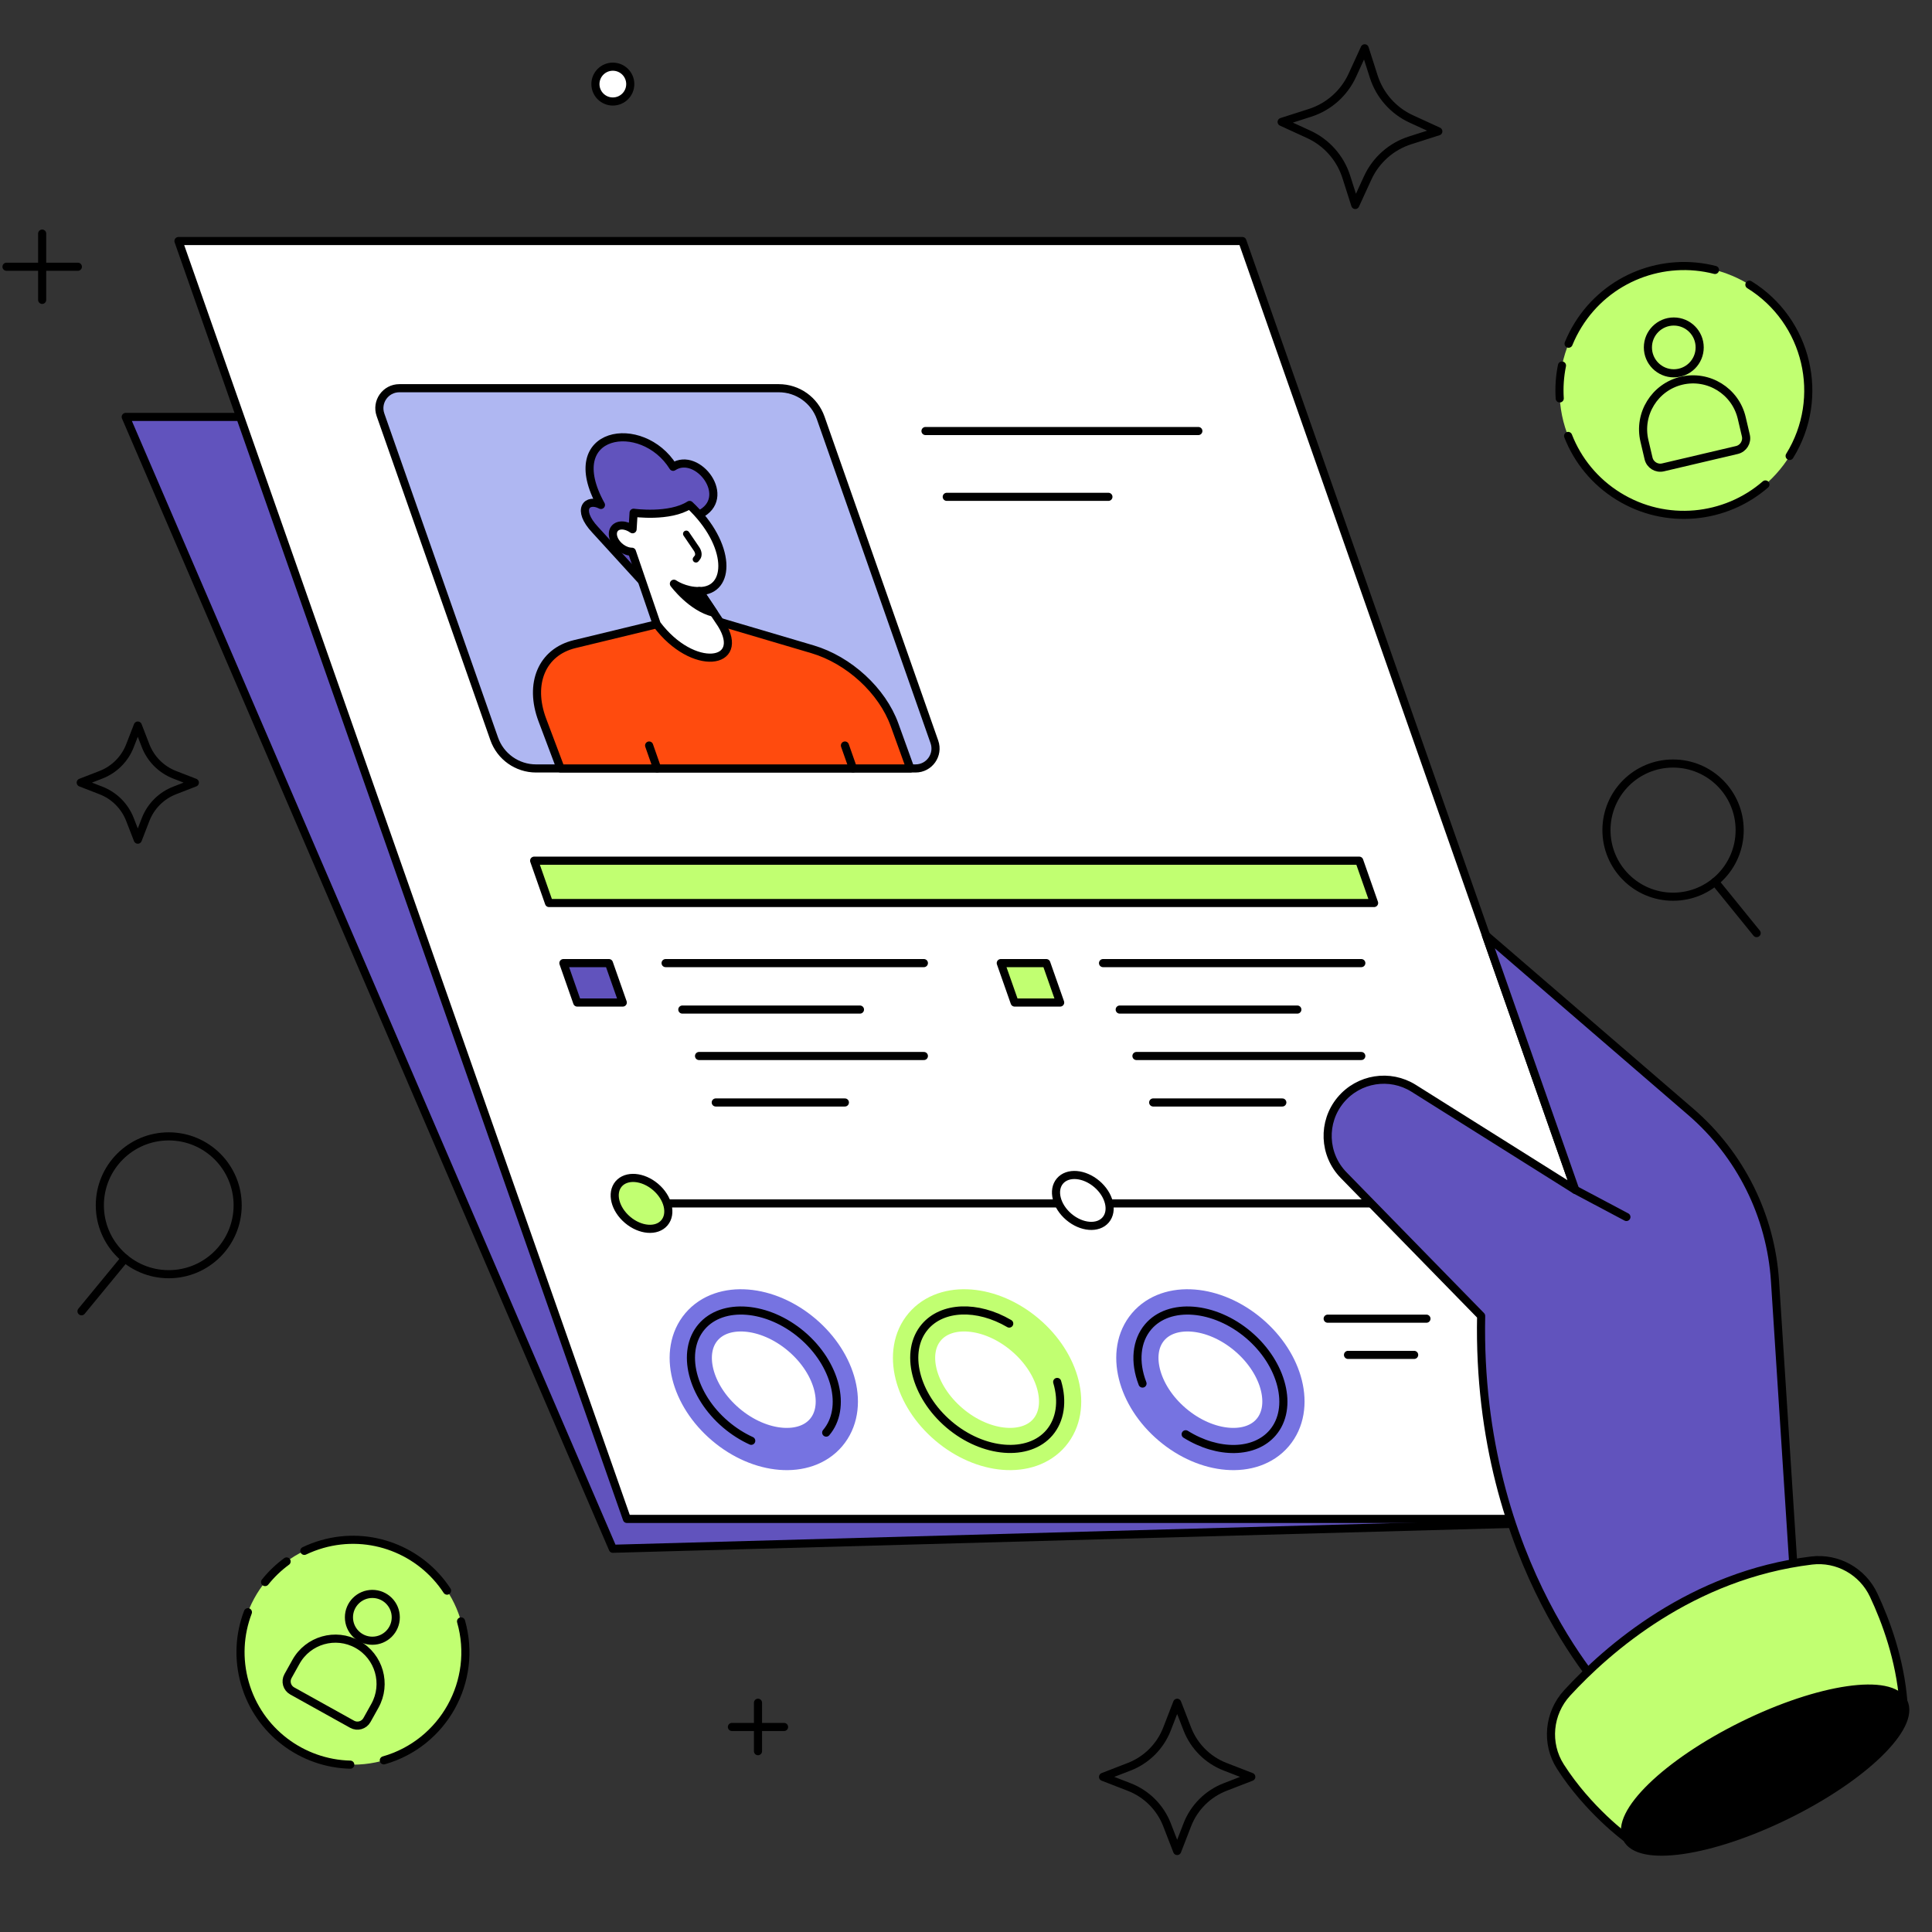 <svg width="80" height="80" viewBox="0 0 80 80" fill="none" xmlns="http://www.w3.org/2000/svg">
<rect x="0" y="0" width="80" height="80" fill="#333333" stroke="none"/>
<g clip-path="url(#clip0_461_2516)">
<path d="M70.012 62.895L25.376 64.131L5.206 17.264H49.259L70.012 62.895Z" fill="#6153BD" stroke="black" stroke-width="0.336" stroke-miterlimit="10" stroke-linecap="round" stroke-linejoin="round"/>
<path d="M70.012 62.895H25.958L7.39 9.981H51.444L70.012 62.895Z" fill="white" stroke="black" stroke-width="0.336" stroke-miterlimit="10" stroke-linecap="round" stroke-linejoin="round"/>
<path d="M56.898 37.392H22.733L22.118 35.639H56.283L56.898 37.392Z" fill="#C1FF71" stroke="black" stroke-width="0.336" stroke-miterlimit="10" stroke-linecap="round" stroke-linejoin="round"/>
<path d="M25.788 41.513H23.901L23.329 39.88H25.214L25.788 41.513Z" fill="#6153BD" stroke="black" stroke-width="0.336" stroke-miterlimit="10" stroke-linecap="round" stroke-linejoin="round"/>
<path d="M27.561 39.88H38.256" stroke="black" stroke-width="0.336" stroke-miterlimit="10" stroke-linecap="round" stroke-linejoin="round"/>
<path d="M28.254 41.804H35.609" stroke="black" stroke-width="0.336" stroke-miterlimit="10" stroke-linecap="round" stroke-linejoin="round"/>
<path d="M28.946 43.727H38.256" stroke="black" stroke-width="0.336" stroke-miterlimit="10" stroke-linecap="round" stroke-linejoin="round"/>
<path d="M29.638 45.651H34.985" stroke="black" stroke-width="0.336" stroke-miterlimit="10" stroke-linecap="round" stroke-linejoin="round"/>
<path d="M43.899 41.513H42.014L41.44 39.88H43.325L43.899 41.513Z" fill="#C1FF71" stroke="black" stroke-width="0.336" stroke-miterlimit="10" stroke-linecap="round" stroke-linejoin="round"/>
<path d="M45.674 39.88H56.369" stroke="black" stroke-width="0.336" stroke-miterlimit="10" stroke-linecap="round" stroke-linejoin="round"/>
<path d="M46.365 41.804H53.72" stroke="black" stroke-width="0.336" stroke-miterlimit="10" stroke-linecap="round" stroke-linejoin="round"/>
<path d="M47.058 43.727H56.368" stroke="black" stroke-width="0.336" stroke-miterlimit="10" stroke-linecap="round" stroke-linejoin="round"/>
<path d="M47.751 45.651H53.098" stroke="black" stroke-width="0.336" stroke-miterlimit="10" stroke-linecap="round" stroke-linejoin="round"/>
<path d="M26.566 49.831H58.114" stroke="black" stroke-width="0.336" stroke-miterlimit="10" stroke-linecap="round" stroke-linejoin="round"/>
<path d="M27.512 50.633C27.831 50.257 27.666 49.591 27.142 49.147C26.619 48.703 25.936 48.649 25.616 49.025C25.297 49.402 25.462 50.067 25.986 50.511C26.509 50.955 27.193 51.01 27.512 50.633Z" fill="#C1FF71" stroke="black" stroke-width="0.336" stroke-miterlimit="10" stroke-linecap="round" stroke-linejoin="round"/>
<path d="M45.785 50.512C46.105 50.135 45.939 49.47 45.416 49.026C44.892 48.582 44.209 48.527 43.89 48.904C43.57 49.28 43.736 49.945 44.259 50.389C44.783 50.833 45.466 50.888 45.785 50.512Z" fill="white" stroke="black" stroke-width="0.336" stroke-miterlimit="10" stroke-linecap="round" stroke-linejoin="round"/>
<path d="M34.208 59.319C35.078 58.293 34.627 56.482 33.202 55.273C31.777 54.064 29.916 53.915 29.046 54.941C28.176 55.967 28.626 57.778 30.052 58.987C31.477 60.196 33.338 60.345 34.208 59.319Z" stroke="black" stroke-width="0.336" stroke-miterlimit="10" stroke-linecap="round" stroke-linejoin="round"/>
<path d="M34.208 59.319C35.078 58.293 34.627 56.482 33.202 55.273C31.777 54.064 29.916 53.915 29.046 54.941C28.176 55.967 28.626 57.778 30.052 58.987C31.477 60.196 33.338 60.345 34.208 59.319Z" stroke="#7673E1" stroke-width="1.749" stroke-miterlimit="10" stroke-linecap="round" stroke-linejoin="round"/>
<path d="M31.107 59.66C30.735 59.49 30.377 59.262 30.055 58.989C28.639 57.788 28.184 55.961 29.049 54.942C29.913 53.923 31.789 54.073 33.205 55.274C34.62 56.475 35.075 58.302 34.211 59.321" stroke="black" stroke-width="0.336" stroke-miterlimit="10" stroke-linecap="round" stroke-linejoin="round"/>
<path d="M43.454 59.319C44.324 58.293 43.874 56.481 42.448 55.272C41.023 54.063 39.162 53.915 38.292 54.941C37.422 55.966 37.872 57.778 39.298 58.987C40.723 60.196 42.584 60.344 43.454 59.319Z" stroke="black" stroke-width="0.336" stroke-miterlimit="10" stroke-linecap="round" stroke-linejoin="round"/>
<path d="M43.454 59.319C44.324 58.293 43.874 56.481 42.448 55.272C41.023 54.063 39.162 53.915 38.292 54.941C37.422 55.966 37.872 57.778 39.298 58.987C40.723 60.196 42.584 60.344 43.454 59.319Z" stroke="#C1FF71" stroke-width="1.749" stroke-miterlimit="10" stroke-linecap="round" stroke-linejoin="round"/>
<path d="M43.776 57.223C44.018 58.034 43.902 58.797 43.458 59.321C42.593 60.34 40.717 60.19 39.302 58.989C37.886 57.788 37.431 55.961 38.296 54.942C39.019 54.089 40.468 54.033 41.79 54.806" stroke="black" stroke-width="0.336" stroke-miterlimit="10" stroke-linecap="round" stroke-linejoin="round"/>
<path d="M52.701 59.319C53.571 58.293 53.121 56.482 51.695 55.273C50.27 54.064 48.409 53.915 47.539 54.941C46.669 55.967 47.119 57.778 48.545 58.987C49.97 60.196 51.831 60.345 52.701 59.319Z" stroke="black" stroke-width="0.336" stroke-miterlimit="10" stroke-linecap="round" stroke-linejoin="round"/>
<path d="M52.701 59.319C53.571 58.293 53.121 56.482 51.695 55.273C50.27 54.064 48.409 53.915 47.539 54.941C46.669 55.967 47.119 57.778 48.545 58.987C49.97 60.196 51.831 60.345 52.701 59.319Z" stroke="#7673E1" stroke-width="1.749" stroke-miterlimit="10" stroke-linecap="round" stroke-linejoin="round"/>
<path d="M47.309 57.29C46.963 56.393 47.049 55.523 47.542 54.942C48.406 53.923 50.282 54.073 51.698 55.274C53.113 56.475 53.568 58.302 52.704 59.321C51.958 60.2 50.443 60.229 49.096 59.39" stroke="black" stroke-width="0.336" stroke-miterlimit="10" stroke-linecap="round" stroke-linejoin="round"/>
<path d="M54.976 54.604H59.066" stroke="black" stroke-width="0.336" stroke-miterlimit="10" stroke-linecap="round" stroke-linejoin="round"/>
<path d="M55.818 56.103H58.557" stroke="black" stroke-width="0.336" stroke-miterlimit="10" stroke-linecap="round" stroke-linejoin="round"/>
<path d="M38.323 17.848H49.621" stroke="black" stroke-width="0.336" stroke-miterlimit="10" stroke-linecap="round" stroke-linejoin="round"/>
<path d="M39.203 20.573H45.897" stroke="black" stroke-width="0.336" stroke-miterlimit="10" stroke-linecap="round" stroke-linejoin="round"/>
<path d="M37.911 31.82H22.197C21.417 31.82 20.721 31.328 20.463 30.591L15.755 17.175C15.567 16.638 15.966 16.075 16.535 16.075H32.249C33.029 16.075 33.724 16.567 33.983 17.304L38.691 30.72C38.88 31.258 38.481 31.82 37.911 31.82Z" fill="#AFB7F2" stroke="black" stroke-width="0.336" stroke-miterlimit="10" stroke-linecap="round" stroke-linejoin="round"/>
<path d="M37.694 31.82H23.213L22.458 29.815C21.889 28.305 22.444 26.999 23.793 26.672L27.193 25.849L29.839 25.761L33.64 26.884C35.153 27.331 36.532 28.6 37.042 30.014L37.694 31.82Z" fill="#FF4B0E" stroke="black" stroke-width="0.336" stroke-miterlimit="10" stroke-linecap="round" stroke-linejoin="round"/>
<path d="M28.944 21.313C30.384 20.625 28.885 18.661 27.873 19.329C26.593 17.273 23.17 17.819 24.884 20.909C24.311 20.608 23.849 21.087 24.645 21.937L26.58 24.056L28.944 21.313Z" fill="#6153BD" stroke="black" stroke-width="0.336" stroke-miterlimit="10" stroke-linecap="round" stroke-linejoin="round"/>
<path d="M26.166 22.846C25.865 22.846 25.529 22.602 25.415 22.302C25.301 22.002 25.452 21.758 25.752 21.758C25.901 21.758 26.059 21.818 26.194 21.915L26.236 21.232C26.236 21.232 27.72 21.442 28.555 20.909C30.303 22.551 30.28 24.482 28.958 24.474L29.875 25.849C30.91 27.525 28.697 27.855 27.194 25.849L26.166 22.846Z" fill="white" stroke="black" stroke-width="0.336" stroke-miterlimit="10" stroke-linecap="round" stroke-linejoin="round"/>
<path d="M28.956 24.474C28.353 24.486 27.905 24.171 27.905 24.171C27.905 24.171 28.63 25.153 29.555 25.372L28.956 24.474Z" fill="black" stroke="black" stroke-width="0.336" stroke-miterlimit="10" stroke-linecap="round" stroke-linejoin="round"/>
<path d="M28.417 22.105L28.842 22.729C28.931 22.861 28.943 23.002 28.873 23.091L28.818 23.159" fill="white"/>
<path d="M28.417 22.105L28.842 22.729C28.931 22.861 28.943 23.002 28.873 23.091L28.818 23.159" stroke="black" stroke-width="0.269" stroke-miterlimit="10" stroke-linecap="round" stroke-linejoin="round"/>
<path d="M27.212 31.82L26.879 30.87" stroke="black" stroke-width="0.336" stroke-miterlimit="10" stroke-linecap="round" stroke-linejoin="round"/>
<path d="M35.321 31.82L34.987 30.87" stroke="black" stroke-width="0.336" stroke-miterlimit="10" stroke-linecap="round" stroke-linejoin="round"/>
<path d="M6.987 52.762C8.563 52.762 9.841 51.484 9.841 49.908C9.841 48.332 8.563 47.055 6.987 47.055C5.411 47.055 4.134 48.332 4.134 49.908C4.134 51.484 5.411 52.762 6.987 52.762Z" stroke="black" stroke-width="0.336" stroke-miterlimit="10" stroke-linecap="round" stroke-linejoin="round"/>
<path d="M5.174 52.111L3.375 54.297" stroke="black" stroke-width="0.336" stroke-miterlimit="10" stroke-linecap="round" stroke-linejoin="round"/>
<path d="M69.278 37.131C70.802 37.131 72.036 35.897 72.036 34.374C72.036 32.85 70.802 31.616 69.278 31.616C67.755 31.616 66.52 32.85 66.52 34.374C66.52 35.897 67.755 37.131 69.278 37.131Z" stroke="black" stroke-width="0.336" stroke-miterlimit="10" stroke-linecap="round" stroke-linejoin="round"/>
<path d="M71.017 36.515L72.739 38.638" stroke="black" stroke-width="0.336" stroke-miterlimit="10" stroke-linecap="round" stroke-linejoin="round"/>
<path d="M61.531 38.73L70.009 46.038C72.067 47.812 73.325 50.338 73.499 53.049L74.27 64.996L66.787 70.477C66.787 70.477 61.121 64.857 61.331 54.49L55.637 48.66C54.803 47.806 54.75 46.462 55.514 45.546C56.26 44.651 57.552 44.445 58.538 45.065L65.228 49.269L61.531 38.73Z" fill="#6153BD" stroke="black" stroke-width="0.336" stroke-miterlimit="10" stroke-linecap="round" stroke-linejoin="round"/>
<path d="M65.228 49.269L67.346 50.393" stroke="black" stroke-width="0.336" stroke-miterlimit="10" stroke-linecap="round" stroke-linejoin="round"/>
<path d="M64.89 70.103C66.559 68.286 70.052 65.218 75.017 64.618C76.091 64.489 77.126 65.071 77.585 66.05C78.096 67.138 78.675 68.713 78.815 70.475L67.357 76.116C67.357 76.116 65.77 74.962 64.612 73.149C64 72.192 64.122 70.94 64.89 70.103Z" fill="#C1FF71" stroke="black" stroke-width="0.336" stroke-miterlimit="10" stroke-linecap="round" stroke-linejoin="round"/>
<path d="M74.003 75.151C77.168 73.593 79.325 71.5 78.82 70.475C78.316 69.451 75.342 69.884 72.177 71.442C69.013 73 66.856 75.093 67.36 76.118C67.865 77.142 70.839 76.709 74.003 75.151Z" fill="black" stroke="black" stroke-width="0.336" stroke-miterlimit="10" stroke-linecap="round" stroke-linejoin="round"/>
<path d="M59.558 5.439L58.386 5.813C57.608 6.062 56.972 6.627 56.632 7.369L56.119 8.488L55.745 7.315C55.496 6.538 54.931 5.902 54.189 5.562L53.07 5.049L54.242 4.674C55.02 4.425 55.656 3.86 55.996 3.119L56.509 2L56.884 3.172C57.133 3.949 57.698 4.586 58.439 4.926L59.558 5.439Z" stroke="black" stroke-width="0.336" stroke-miterlimit="10" stroke-linecap="round" stroke-linejoin="round"/>
<path d="M8.068 32.406L7.234 32.73C6.681 32.944 6.243 33.381 6.029 33.935L5.706 34.769L5.382 33.935C5.168 33.382 4.731 32.944 4.177 32.73L3.343 32.406L4.177 32.083C4.73 31.869 5.168 31.432 5.382 30.878L5.706 30.044L6.029 30.878C6.243 31.431 6.68 31.869 7.234 32.083L8.068 32.406Z" stroke="black" stroke-width="0.336" stroke-miterlimit="10" stroke-linecap="round" stroke-linejoin="round"/>
<path d="M51.813 73.577L50.729 73.997C50.011 74.275 49.442 74.844 49.164 75.562L48.744 76.646L48.324 75.562C48.046 74.844 47.477 74.275 46.759 73.997L45.675 73.577L46.759 73.157C47.477 72.879 48.046 72.31 48.324 71.592L48.744 70.508L49.164 71.592C49.442 72.31 50.011 72.879 50.729 73.157L51.813 73.577Z" stroke="black" stroke-width="0.336" stroke-miterlimit="10" stroke-linecap="round" stroke-linejoin="round"/>
<path d="M1.746 9.673V12.417" stroke="black" stroke-width="0.336" stroke-miterlimit="10" stroke-linecap="round" stroke-linejoin="round"/>
<path d="M0.269 11.045H3.224" stroke="black" stroke-width="0.336" stroke-miterlimit="10" stroke-linecap="round" stroke-linejoin="round"/>
<path d="M31.387 70.507V72.513" stroke="black" stroke-width="0.336" stroke-miterlimit="10" stroke-linecap="round" stroke-linejoin="round"/>
<path d="M30.307 71.51H32.466" stroke="black" stroke-width="0.336" stroke-miterlimit="10" stroke-linecap="round" stroke-linejoin="round"/>
<path d="M25.376 4.203C25.775 4.203 26.098 3.88 26.098 3.482C26.098 3.084 25.775 2.761 25.376 2.761C24.978 2.761 24.655 3.084 24.655 3.482C24.655 3.88 24.978 4.203 25.376 4.203Z" fill="white" stroke="black" stroke-width="0.336" stroke-miterlimit="10" stroke-linecap="round" stroke-linejoin="round"/>
<path d="M14.615 73.071C17.186 73.071 19.27 70.987 19.27 68.416C19.27 65.845 17.186 63.761 14.615 63.761C12.044 63.761 9.96 65.845 9.96 68.416C9.96 70.987 12.044 73.071 14.615 73.071Z" fill="#C1FF71"/>
<path d="M19.091 67.138C19.797 69.61 18.365 72.186 15.893 72.892" stroke="black" stroke-width="0.336" stroke-miterlimit="10" stroke-linecap="round" stroke-linejoin="round"/>
<path d="M12.602 64.218C12.836 64.106 13.082 64.013 13.338 63.939C15.348 63.366 17.425 64.204 18.511 65.865" stroke="black" stroke-width="0.336" stroke-miterlimit="10" stroke-linecap="round" stroke-linejoin="round"/>
<path d="M10.977 65.51C11.233 65.19 11.531 64.902 11.868 64.656" stroke="black" stroke-width="0.336" stroke-miterlimit="10" stroke-linecap="round" stroke-linejoin="round"/>
<path d="M14.504 73.071C12.52 73.024 10.712 71.702 10.139 69.693C9.852 68.687 9.918 67.664 10.265 66.758" stroke="black" stroke-width="0.336" stroke-miterlimit="10" stroke-linecap="round" stroke-linejoin="round"/>
<path d="M15.418 67.939C15.954 67.939 16.388 67.505 16.388 66.97C16.388 66.435 15.954 66.001 15.418 66.001C14.883 66.001 14.449 66.435 14.449 66.97C14.449 67.505 14.883 67.939 15.418 67.939Z" stroke="black" stroke-width="0.336" stroke-miterlimit="10" stroke-linecap="round" stroke-linejoin="round"/>
<path d="M14.581 71.398L12.1 70.018C11.882 69.897 11.804 69.623 11.925 69.405L12.254 68.815C12.756 67.912 13.895 67.586 14.798 68.089C15.701 68.591 16.026 69.73 15.524 70.633L15.195 71.223C15.073 71.441 14.799 71.519 14.581 71.398Z" stroke="black" stroke-width="0.336" stroke-miterlimit="10" stroke-linecap="round" stroke-linejoin="round"/>
<path d="M69.727 21.319C72.572 21.319 74.878 19.013 74.878 16.168C74.878 13.323 72.572 11.017 69.727 11.017C66.882 11.017 64.576 13.323 64.576 16.168C64.576 19.013 66.882 21.319 69.727 21.319Z" fill="#C1FF71"/>
<path d="M72.438 11.789C74.856 13.286 75.603 16.461 74.105 18.88" stroke="black" stroke-width="0.336" stroke-miterlimit="10" stroke-linecap="round" stroke-linejoin="round"/>
<path d="M64.952 14.232C65.06 13.966 65.191 13.707 65.347 13.456C66.564 11.491 68.888 10.629 71.014 11.178" stroke="black" stroke-width="0.336" stroke-miterlimit="10" stroke-linecap="round" stroke-linejoin="round"/>
<path d="M64.585 16.498C64.556 16.046 64.585 15.588 64.678 15.136" stroke="black" stroke-width="0.336" stroke-miterlimit="10" stroke-linecap="round" stroke-linejoin="round"/>
<path d="M73.102 20.06C71.444 21.5 68.979 21.764 67.014 20.547C66.03 19.938 65.323 19.052 64.932 18.051" stroke="black" stroke-width="0.336" stroke-miterlimit="10" stroke-linecap="round" stroke-linejoin="round"/>
<path d="M69.308 15.458C69.9 15.458 70.38 14.978 70.38 14.386C70.38 13.793 69.9 13.313 69.308 13.313C68.716 13.313 68.236 13.793 68.236 14.386C68.236 14.978 68.716 15.458 69.308 15.458Z" stroke="black" stroke-width="0.336" stroke-miterlimit="10" stroke-linecap="round" stroke-linejoin="round"/>
<path d="M71.921 18.634L68.862 19.353C68.594 19.416 68.326 19.25 68.263 18.982L68.092 18.253C67.83 17.141 68.52 16.026 69.632 15.764C70.745 15.503 71.859 16.193 72.121 17.305L72.292 18.034C72.355 18.302 72.189 18.57 71.921 18.634Z" stroke="black" stroke-width="0.336" stroke-miterlimit="10" stroke-linecap="round" stroke-linejoin="round"/>
</g>
<defs>
<clipPath id="clip0_461_2516">
<rect width="80" height="80" fill="white"/>
</clipPath>
</defs>
</svg>
